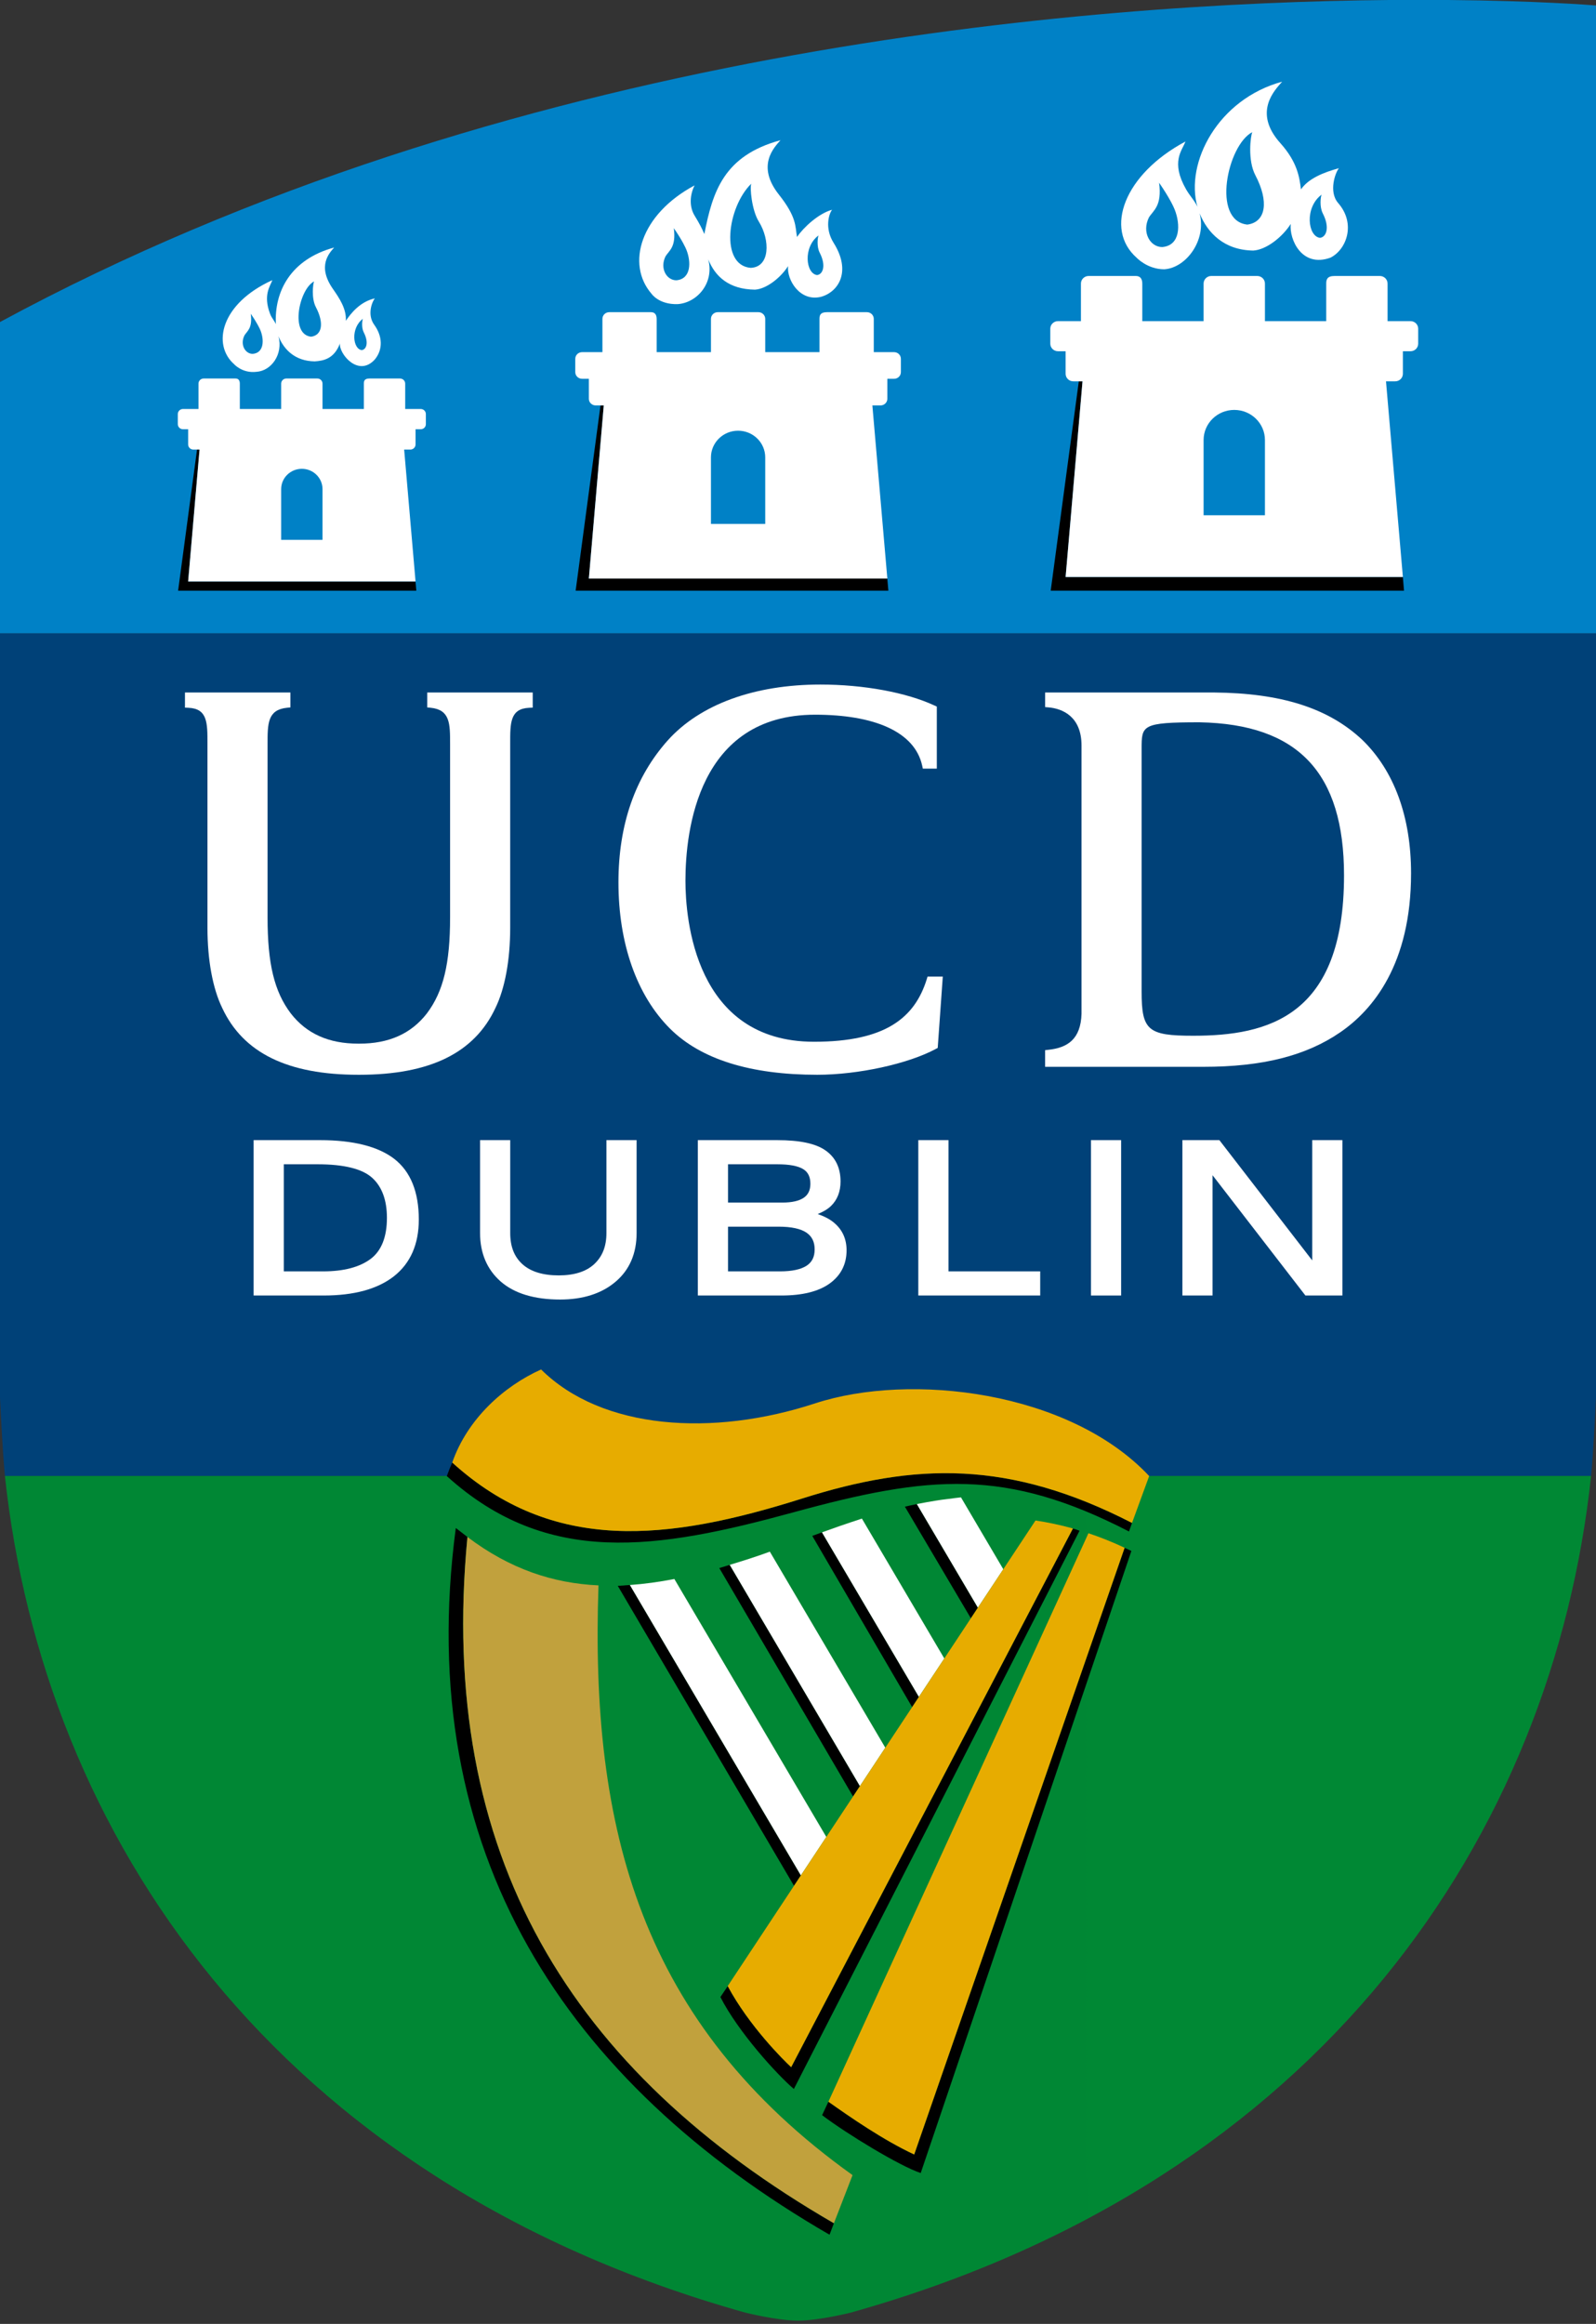 <svg width="90" height="131" viewbox="0 0 90 131" fill="none" xmlns="http://www.w3.org/2000/svg">
    <rect width="100%" height="100%" fill="#333333" stroke="none"/>
    <g clip-path="url(#clip0_725_9585)">
        <path d="M0 35.705H90V0.308C89.656 0.28 86.632 0.046 81.683 0H78.337C61.293 0.151 28.527 2.713 0 18.153V35.705Z" fill="#0081C6" />
        <path d="M0 35.706V78.77C0.059 79.999 0.156 81.841 0.249 82.896C0.256 82.97 0.262 83.043 0.27 83.109C0.272 83.14 0.276 83.171 0.279 83.2H89.721C89.725 83.17 89.728 83.14 89.731 83.109C89.738 83.044 89.744 82.97 89.751 82.896C89.844 81.841 89.941 79.999 90 78.77V35.706H0Z" fill="#004178" />
        <path d="M0.277 83.2C2.434 103.356 15.43 122.902 42.007 130.357C42.007 130.357 43.806 130.814 45 130.814C46.195 130.814 47.994 130.357 47.994 130.357C74.57 122.902 87.567 103.356 89.723 83.2H0.277Z" fill="url(#paint0_linear_725_9585)" />
        <path d="M20.257 60.585C24.244 60.585 26.758 59.352 27.94 56.815C28.474 55.721 28.77 54.117 28.77 52.305V41.915C28.768 40.739 28.768 39.948 29.839 39.898L30.041 39.889V39.036H24.093V39.878L24.283 39.896C25.381 40.008 25.381 40.789 25.381 41.938V51.707C25.381 54.321 25.002 55.89 24.075 57.123C23.182 58.273 21.932 58.831 20.257 58.831H20.212C18.537 58.831 17.287 58.273 16.395 57.123C15.465 55.891 15.088 54.321 15.088 51.707V41.938C15.088 40.789 15.088 40.008 16.186 39.896L16.375 39.878V39.036H10.43V39.889L10.631 39.898C11.7 39.949 11.7 40.739 11.699 41.915V52.305C11.699 54.117 11.996 55.721 12.529 56.815C13.709 59.352 16.222 60.585 20.212 60.585H20.257Z" fill="white" />
        <path d="M37.655 41.736C35.81 43.802 34.875 46.494 34.875 49.736C34.875 53.184 35.907 56.113 37.783 57.984C39.515 59.709 42.309 60.585 46.083 60.585C48.396 60.585 51.213 59.969 52.779 59.125L52.879 59.07L53.165 55.052H52.305L52.26 55.2C51.581 57.376 49.929 58.724 45.905 58.724C39.175 58.724 38.653 51.775 38.653 49.646C38.653 46.832 39.366 40.288 45.965 40.288C49.273 40.288 51.58 41.229 52.004 43.164L52.039 43.328H52.828V39.83L52.706 39.774C51.112 39.032 48.701 38.588 46.264 38.588C42.535 38.589 39.478 39.706 37.655 41.736Z" fill="white" />
        <path d="M67.282 58.385C64.731 58.385 64.377 58.082 64.377 55.905V42.21C64.377 40.887 64.377 40.716 67.642 40.716C73.203 40.819 75.791 43.562 75.791 49.346C75.791 57.31 71.492 58.385 67.282 58.385ZM76.81 41.696C74.904 39.912 72.25 39.068 68.453 39.036H58.936V39.859L59.129 39.875C59.914 39.944 60.988 40.388 60.988 42.025V57.147C60.944 58.59 60.191 59.062 59.122 59.177L58.935 59.198V60.137H67.852C71.19 60.137 73.649 59.517 75.584 58.187C77.402 56.937 79.571 54.367 79.571 49.228C79.571 46.042 78.616 43.438 76.81 41.696Z" fill="white" />
        <path d="M20.902 70.964C20.279 71.431 19.38 71.667 18.23 71.667C18.23 71.667 16.346 71.667 16.004 71.667V65.631C16.336 65.631 17.913 65.631 17.913 65.631C19.392 65.631 20.424 65.886 20.985 66.391C21.538 66.891 21.819 67.651 21.819 68.65C21.819 69.727 21.51 70.507 20.902 70.964ZM22.229 65.323C21.321 64.626 19.918 64.271 18.055 64.27H14.302V73.028H18.261C19.963 73.028 21.291 72.664 22.209 71.947C23.145 71.213 23.617 70.136 23.617 68.747C23.618 67.185 23.149 66.034 22.229 65.323Z" fill="white" />
        <path d="M35.694 64.27H34.197V69.505C34.197 70.254 33.972 70.825 33.511 71.256C33.055 71.681 32.381 71.894 31.505 71.894C30.614 71.894 29.927 71.683 29.463 71.265C29 70.847 28.772 70.272 28.772 69.505V64.27H27.071V69.5C27.071 70.641 27.464 71.564 28.239 72.243C29.009 72.914 30.136 73.255 31.586 73.255C32.868 73.255 33.916 72.922 34.697 72.265C35.494 71.598 35.899 70.668 35.899 69.5V64.27H35.694Z" fill="white" />
        <path d="M45.486 71.348C45.159 71.56 44.655 71.667 43.993 71.667C43.993 71.667 41.41 71.667 41.054 71.667V69.148C41.41 69.148 43.914 69.148 43.914 69.148C44.626 69.148 45.153 69.263 45.482 69.487C45.791 69.7 45.939 70.009 45.939 70.43C45.939 70.847 45.792 71.147 45.486 71.348ZM41.054 65.631C41.408 65.631 43.831 65.631 43.831 65.631C44.511 65.631 45.005 65.723 45.299 65.907C45.568 66.075 45.698 66.343 45.698 66.73C45.698 67.083 45.578 67.34 45.331 67.513C45.066 67.696 44.66 67.789 44.124 67.789C44.124 67.789 41.414 67.789 41.054 67.789V65.631H41.054ZM47.051 68.942C46.789 68.714 46.464 68.558 46.109 68.436C46.398 68.32 46.653 68.177 46.852 67.99C47.214 67.643 47.399 67.176 47.399 66.6C47.399 65.822 47.108 65.23 46.535 64.839C45.982 64.457 45.096 64.271 43.823 64.27H39.352V73.028H44.075C45.236 73.028 46.141 72.805 46.765 72.366C47.411 71.907 47.739 71.273 47.739 70.48C47.739 69.849 47.508 69.331 47.051 68.942Z" fill="white" />
        <path d="M53.282 64.27H51.784V73.028H58.658V71.667C58.658 71.667 53.862 71.667 53.486 71.667C53.486 71.283 53.486 64.27 53.486 64.27H53.282Z" fill="white" />
        <path d="M63.019 64.27H61.52V73.028H63.222V64.27H63.019Z" fill="white" />
        <path d="M75.495 64.27H73.998C73.998 64.27 73.998 70.092 73.998 71.05C73.398 70.275 68.762 64.27 68.762 64.27H66.677V73.028H68.377C68.377 73.028 68.377 67.205 68.377 66.248C68.977 67.024 73.613 73.028 73.613 73.028H75.699V64.27H75.495Z" fill="white" />
        <path d="M61.044 21.497H60.835L59.25 33.298H79.174L79.108 32.524H60.091L61.044 21.497Z" fill="black" />
        <path d="M67.872 29.046V24.806C67.872 23.868 68.645 23.107 69.601 23.107C70.556 23.107 71.331 23.868 71.331 24.806C71.331 24.806 71.331 24.806 71.331 24.808V29.046H67.872ZM74.787 15.984V18.103H71.331V15.984C71.331 15.748 71.136 15.557 70.898 15.557H68.302C68.067 15.557 67.872 15.748 67.872 15.984V18.103H64.415V15.992C64.415 15.719 64.304 15.557 64.051 15.557H61.388C61.151 15.557 60.955 15.748 60.955 15.984V18.103H59.66C59.421 18.103 59.227 18.294 59.227 18.527V19.374C59.227 19.609 59.421 19.799 59.66 19.799H60.091V21.071C60.091 21.306 60.286 21.496 60.525 21.496H61.044L60.091 32.524H79.11L78.158 21.496H78.677C78.915 21.496 79.11 21.306 79.11 21.071V19.799H79.541C79.781 19.799 79.973 19.609 79.973 19.374V18.527C79.973 18.294 79.781 18.103 79.541 18.103H78.246V15.984C78.246 15.748 78.051 15.557 77.812 15.557H75.258C74.836 15.557 74.787 15.761 74.787 15.984Z" fill="white" />
        <path d="M74.436 13.407C73.743 13.325 73.555 11.694 74.526 10.972C74.47 11.096 74.401 11.655 74.594 12.031C75.001 12.82 74.798 13.362 74.436 13.407ZM70.338 12.66C68.308 12.445 69.216 8.173 70.619 7.448C70.516 7.671 70.349 9.036 70.789 9.874C71.566 11.353 71.397 12.518 70.338 12.66ZM65.539 13.927C64.855 13.927 64.371 13.091 64.789 12.256C65.032 11.861 65.539 11.619 65.362 10.3C65.957 11.157 66.194 11.687 66.243 11.817C66.574 12.651 66.574 13.838 65.539 13.927ZM75.462 11.447C74.904 10.806 75.306 9.711 75.504 9.481C74.648 9.715 73.783 10.059 73.363 10.677C73.276 9.994 73.166 9.145 72.199 8.067C70.628 6.316 71.905 5.06 72.302 4.604C68.678 5.588 66.82 9.173 67.524 11.661C67.385 11.33 67.1 11.051 66.883 10.67C65.998 9.117 66.668 8.479 66.848 7.978C63.394 9.822 62.255 12.905 64.099 14.531C64.099 14.531 64.702 15.18 65.653 15.18C66.885 15.105 68.05 13.54 67.647 12.023C68.085 13.112 69.015 14.104 70.678 14.124C71.402 14.078 72.299 13.382 72.786 12.625C72.692 13.481 73.405 15.118 75.032 14.522C75.932 14.066 76.475 12.611 75.462 11.447Z" fill="white" />
        <path d="M34.047 22.854H33.863L32.461 33.298H50.095L50.036 32.614H33.206L34.047 22.854Z" fill="black" />
        <path d="M40.091 29.536V25.782C40.091 24.953 40.776 24.279 41.621 24.279C42.467 24.279 43.152 24.953 43.152 25.782C43.152 25.782 43.152 25.782 43.152 25.785V29.535H40.091V29.536ZM46.211 17.975V19.85H43.152V17.975C43.152 17.767 42.979 17.598 42.77 17.598H40.471C40.263 17.598 40.091 17.767 40.091 17.975V19.85H37.03V17.983C37.03 17.742 36.932 17.598 36.71 17.598H34.354C34.143 17.598 33.971 17.767 33.971 17.975V19.851H32.824C32.611 19.851 32.44 20.02 32.44 20.227V20.976C32.44 21.185 32.611 21.352 32.824 21.352H33.206V22.479C33.206 22.686 33.377 22.854 33.589 22.854H34.047L33.206 32.614H50.038L49.194 22.854H49.655C49.865 22.854 50.038 22.686 50.038 22.479V21.352H50.421C50.632 21.352 50.802 21.185 50.802 20.976V20.227C50.802 20.02 50.631 19.851 50.421 19.851H49.273V17.975C49.273 17.767 49.1 17.598 48.889 17.598H46.627C46.255 17.598 46.211 17.778 46.211 17.975Z" fill="white" />
        <path d="M46.077 15.505C45.439 15.431 45.267 13.932 46.159 13.27C46.108 13.384 46.045 13.896 46.222 14.242C46.597 14.967 46.409 15.464 46.077 15.505ZM42.329 15.099C40.598 14.95 40.997 11.694 42.366 10.353C42.276 10.55 42.388 11.844 42.79 12.489C43.437 13.532 43.432 15.06 42.329 15.099ZM38.139 15.8C37.586 15.8 37.192 15.122 37.532 14.446C37.729 14.125 38.139 13.929 37.996 12.861C38.479 13.555 38.67 13.985 38.71 14.089C38.978 14.766 38.978 15.727 38.139 15.8ZM47.008 13.688C46.484 12.855 46.751 12.026 46.924 11.823C46.168 12.029 45.315 12.811 44.945 13.359C44.834 12.756 44.945 12.262 43.921 10.967C42.63 9.335 43.66 8.307 44.012 7.904C40.805 8.775 40.186 10.809 39.719 13.194C39.594 12.901 39.447 12.606 39.168 12.153C38.866 11.658 38.893 11 39.168 10.451C36.111 12.083 35.29 14.895 36.748 16.569C36.748 16.569 37.16 17.172 38.205 17.144C39.295 17.078 40.295 15.963 39.938 14.62C40.326 15.585 41.103 16.311 42.575 16.328C43.215 16.288 44.009 15.672 44.441 15.002C44.357 15.76 45.097 17.023 46.293 16.733C47.283 16.459 48.025 15.306 47.008 13.688Z" fill="white" />
        <path d="M11.252 25.342H11.111L10.044 33.298H23.476L23.431 32.776H10.61L11.252 25.342Z" fill="black" />
        <path d="M15.855 30.431V27.572C15.855 26.941 16.377 26.427 17.022 26.427C17.664 26.427 18.187 26.941 18.187 27.572C18.187 27.572 18.187 27.572 18.187 27.574V30.431H15.855ZM20.518 21.625V23.054H18.187V21.625C18.187 21.466 18.057 21.337 17.896 21.337H16.146C15.987 21.337 15.855 21.466 15.855 21.625V23.054H13.524V21.632C13.524 21.447 13.45 21.337 13.28 21.337H11.485C11.325 21.337 11.193 21.466 11.193 21.625V23.054H10.319C10.159 23.054 10.027 23.183 10.027 23.34V23.911C10.027 24.07 10.159 24.197 10.319 24.197H10.61V25.055C10.61 25.213 10.741 25.342 10.902 25.342H11.252L10.61 32.776H23.433L22.791 25.342H23.142C23.301 25.342 23.433 25.213 23.433 25.055V24.197H23.724C23.886 24.197 24.015 24.07 24.015 23.911V23.34C24.015 23.183 23.886 23.054 23.724 23.054H22.849V21.625C22.849 21.466 22.718 21.337 22.557 21.337H20.835C20.552 21.337 20.518 21.475 20.518 21.625Z" fill="white" />
        <path d="M20.399 19.736C19.895 19.678 19.76 18.494 20.464 17.97C20.423 18.06 20.373 18.465 20.514 18.739C20.808 19.311 20.662 19.704 20.399 19.736ZM17.543 18.981C16.329 18.851 16.872 16.297 17.711 15.864C17.65 15.998 17.549 16.814 17.813 17.314C18.277 18.2 18.176 18.896 17.543 18.981ZM14.251 19.948C13.826 19.948 13.523 19.426 13.785 18.906C13.934 18.66 14.251 18.508 14.14 17.687C14.513 18.221 14.661 18.551 14.691 18.632C14.897 19.153 14.897 19.892 14.251 19.948ZM21.104 18.309C20.674 17.713 21.005 16.975 21.137 16.82C20.306 17.004 19.785 17.665 19.502 18.083C19.543 17.416 19.145 16.82 18.774 16.287C17.865 14.988 18.575 14.261 18.843 13.953C16.399 14.616 15.46 16.422 15.557 18.276C15.465 18.052 15.33 17.956 15.226 17.679C14.828 16.62 15.238 16.13 15.358 15.792C12.437 17.117 11.957 19.431 13.2 20.528C13.2 20.528 13.665 21.057 14.463 20.959C15.294 20.907 15.976 19.978 15.704 18.955C16 19.689 16.626 20.358 17.748 20.371C18.236 20.34 18.846 20.23 19.169 19.361C19.106 19.938 20.207 21.29 21.137 20.263C21.602 19.701 21.575 18.959 21.104 18.309Z" fill="white" />
        <path d="M47.024 125.325C32.201 116.75 24.64 104.597 26.359 86.639C26.319 86.609 26.032 86.383 25.703 86.134C23.273 104.472 31.954 117.396 46.778 125.971L47.024 125.325Z" fill="black" />
        <path d="M47.025 125.325L48.076 122.612C36.118 114.057 33.275 103.111 33.75 89.368C31.184 89.251 28.75 88.445 26.359 86.639C24.64 104.597 32.201 116.75 47.025 125.325Z" fill="url(#paint1_linear_725_9585)" />
        <path d="M63.836 85.848C56.899 82.286 51.604 82.456 45.239 84.47C37.628 86.877 31.176 87.58 25.502 82.445C25.503 82.443 25.503 82.441 25.504 82.439C25.396 82.684 25.291 82.939 25.197 83.208C30.87 88.341 37.046 87.354 44.747 85.249C52.417 83.151 56.701 82.742 63.664 86.329L63.836 85.848Z" fill="black" />
        <path d="M45.956 79.111C40.197 80.999 33.952 80.604 30.513 77.197C28.431 78.129 26.36 79.973 25.502 82.445C31.176 87.581 37.628 86.877 45.239 84.47C51.604 82.456 56.9 82.287 63.836 85.848L64.803 83.204C60.306 78.411 51.35 77.343 45.956 79.111Z" fill="url(#paint2_linear_725_9585)" />
        <path d="M63.418 87.25L51.552 121.448C49.802 120.631 47.948 119.346 46.715 118.474L46.359 119.232C47.763 120.297 50.76 122.113 51.92 122.494L63.8 87.427C63.688 87.372 63.556 87.313 63.418 87.25Z" fill="black" />
        <path d="M46.715 118.474C47.949 119.347 49.802 120.632 51.553 121.449L63.419 87.248C62.732 86.924 62.051 86.653 61.378 86.429L46.715 118.474Z" fill="url(#paint3_linear_725_9585)" />
        <path d="M35.519 89.347C35.304 89.361 35.079 89.377 34.837 89.395L44.774 106.303L45.16 105.716L35.519 89.347Z" fill="black" />
        <path d="M46.597 103.549L38.028 89.008C37.174 89.174 36.339 89.29 35.518 89.347L35.519 89.347L45.161 105.716L46.597 103.549Z" fill="white" />
        <path d="M41.151 88.212C41.064 88.237 40.755 88.33 40.562 88.392L48.105 101.268L48.491 100.683L41.151 88.212Z" fill="black" />
        <path d="M49.923 98.518L43.412 87.467C42.633 87.755 41.913 87.979 41.216 88.191C41.195 88.197 41.172 88.205 41.151 88.212L48.491 100.682L49.923 98.518Z" fill="white" />
        <path d="M48.016 85.799C48.008 85.8 47.995 85.806 47.986 85.808C47.996 85.805 48.005 85.802 48.016 85.799Z" fill="black" />
        <path d="M46.352 86.379C46.193 86.435 46.01 86.501 45.805 86.578L51.436 96.23L51.817 95.653L46.352 86.379Z" fill="black" />
        <path d="M53.25 93.488L48.604 85.604C48.404 85.667 48.211 85.733 48.015 85.799C48.005 85.802 47.996 85.805 47.986 85.808C47.541 85.956 47.094 86.112 46.64 86.277C46.544 86.311 46.45 86.343 46.352 86.379L51.817 95.653L53.25 93.488Z" fill="white" />
        <path d="M51.702 84.787C51.459 84.835 51.228 84.884 51.028 84.931L54.748 91.223L55.143 90.625L51.702 84.787Z" fill="black" />
        <path d="M56.577 88.458L54.19 84.406C53.949 84.43 53.714 84.465 53.476 84.495C53.345 84.513 53.21 84.525 53.078 84.545C52.969 84.561 52.862 84.577 52.754 84.595C52.431 84.647 52.11 84.704 51.794 84.767C51.762 84.773 51.732 84.779 51.702 84.785L51.703 84.787L55.144 90.624L56.577 88.458Z" fill="white" />
        <path d="M60.502 86.163L44.615 116.527C44.193 116.141 42.235 114.195 41.038 111.96L40.624 112.573C41.616 114.523 43.793 116.925 44.767 117.756L60.876 86.288C60.79 86.251 60.656 86.208 60.502 86.163Z" fill="black" />
        <path d="M41.036 111.955C42.232 114.191 44.192 116.14 44.615 116.527L60.503 86.16C59.79 85.962 59.086 85.814 58.393 85.711L41.036 111.955Z" fill="url(#paint4_linear_725_9585)" />
    </g>
    <defs>
        <linearGradient id="paint0_linear_725_9585" x1="0.277" y1="107.007" x2="89.723" y2="107.007" gradientunits="userSpaceOnUse">
            <stop stop-color="#008734" />
            <stop offset="0.135" stop-color="#00962F" />
            <stop offset="0.291" stop-color="#4EA628" />
            <stop offset="0.418" stop-color="#6FB121" />
            <stop offset="0.5" stop-color="#7AB51D" />
            <stop offset="0.596" stop-color="#67AE23" />
            <stop offset="0.777" stop-color="#209D2C" />
            <stop offset="1" stop-color="#008734" />
        </linearGradient>
        <linearGradient id="paint1_linear_725_9585" x1="30.867" y1="111.777" x2="43.52" y2="99.088" gradientunits="userSpaceOnUse">
            <stop stop-color="#E7AC00" />
            <stop offset="0.084" stop-color="#E7AC00" />
            <stop offset="0.098" stop-color="#E8AE00" />
            <stop offset="0.276" stop-color="#F1C300" />
            <stop offset="0.434" stop-color="#F7D000" />
            <stop offset="0.556" stop-color="#F8D400" />
            <stop offset="0.904" stop-color="#C1A13D" />
            <stop offset="1" stop-color="#C1A13D" />
        </linearGradient>
        <linearGradient id="paint2_linear_725_9585" x1="25.468" y1="81.761" x2="64.785" y2="81.761" gradientunits="userSpaceOnUse">
            <stop stop-color="#E7AC00" />
            <stop offset="0.141" stop-color="#E7AC00" />
            <stop offset="0.155" stop-color="#E8AE00" />
            <stop offset="0.348" stop-color="#F1C300" />
            <stop offset="0.52" stop-color="#F7D000" />
            <stop offset="0.652" stop-color="#F8D400" />
            <stop offset="1" stop-color="#C1A13D" />
        </linearGradient>
        <linearGradient id="paint3_linear_725_9585" x1="46.689" y1="103.949" x2="63.389" y2="103.949" gradientunits="userSpaceOnUse">
            <stop stop-color="#E7AC00" />
            <stop offset="0.141" stop-color="#E7AC00" />
            <stop offset="0.155" stop-color="#E8AE00" />
            <stop offset="0.348" stop-color="#F1C300" />
            <stop offset="0.52" stop-color="#F7D000" />
            <stop offset="0.652" stop-color="#F8D400" />
            <stop offset="1" stop-color="#C1A13D" />
        </linearGradient>
        <linearGradient id="paint4_linear_725_9585" x1="41.039" y1="101.113" x2="60.514" y2="101.113" gradientunits="userSpaceOnUse">
            <stop stop-color="#E7AC00" />
            <stop offset="0.141" stop-color="#E7AC00" />
            <stop offset="0.155" stop-color="#E8AE00" />
            <stop offset="0.348" stop-color="#F1C300" />
            <stop offset="0.52" stop-color="#F7D000" />
            <stop offset="0.652" stop-color="#F8D400" />
            <stop offset="1" stop-color="#C1A13D" />
        </linearGradient>
        <clipPath id="clip0_725_9585">
            <rect width="90" height="130.814" fill="white" />
        </clipPath>
    </defs>
</svg>